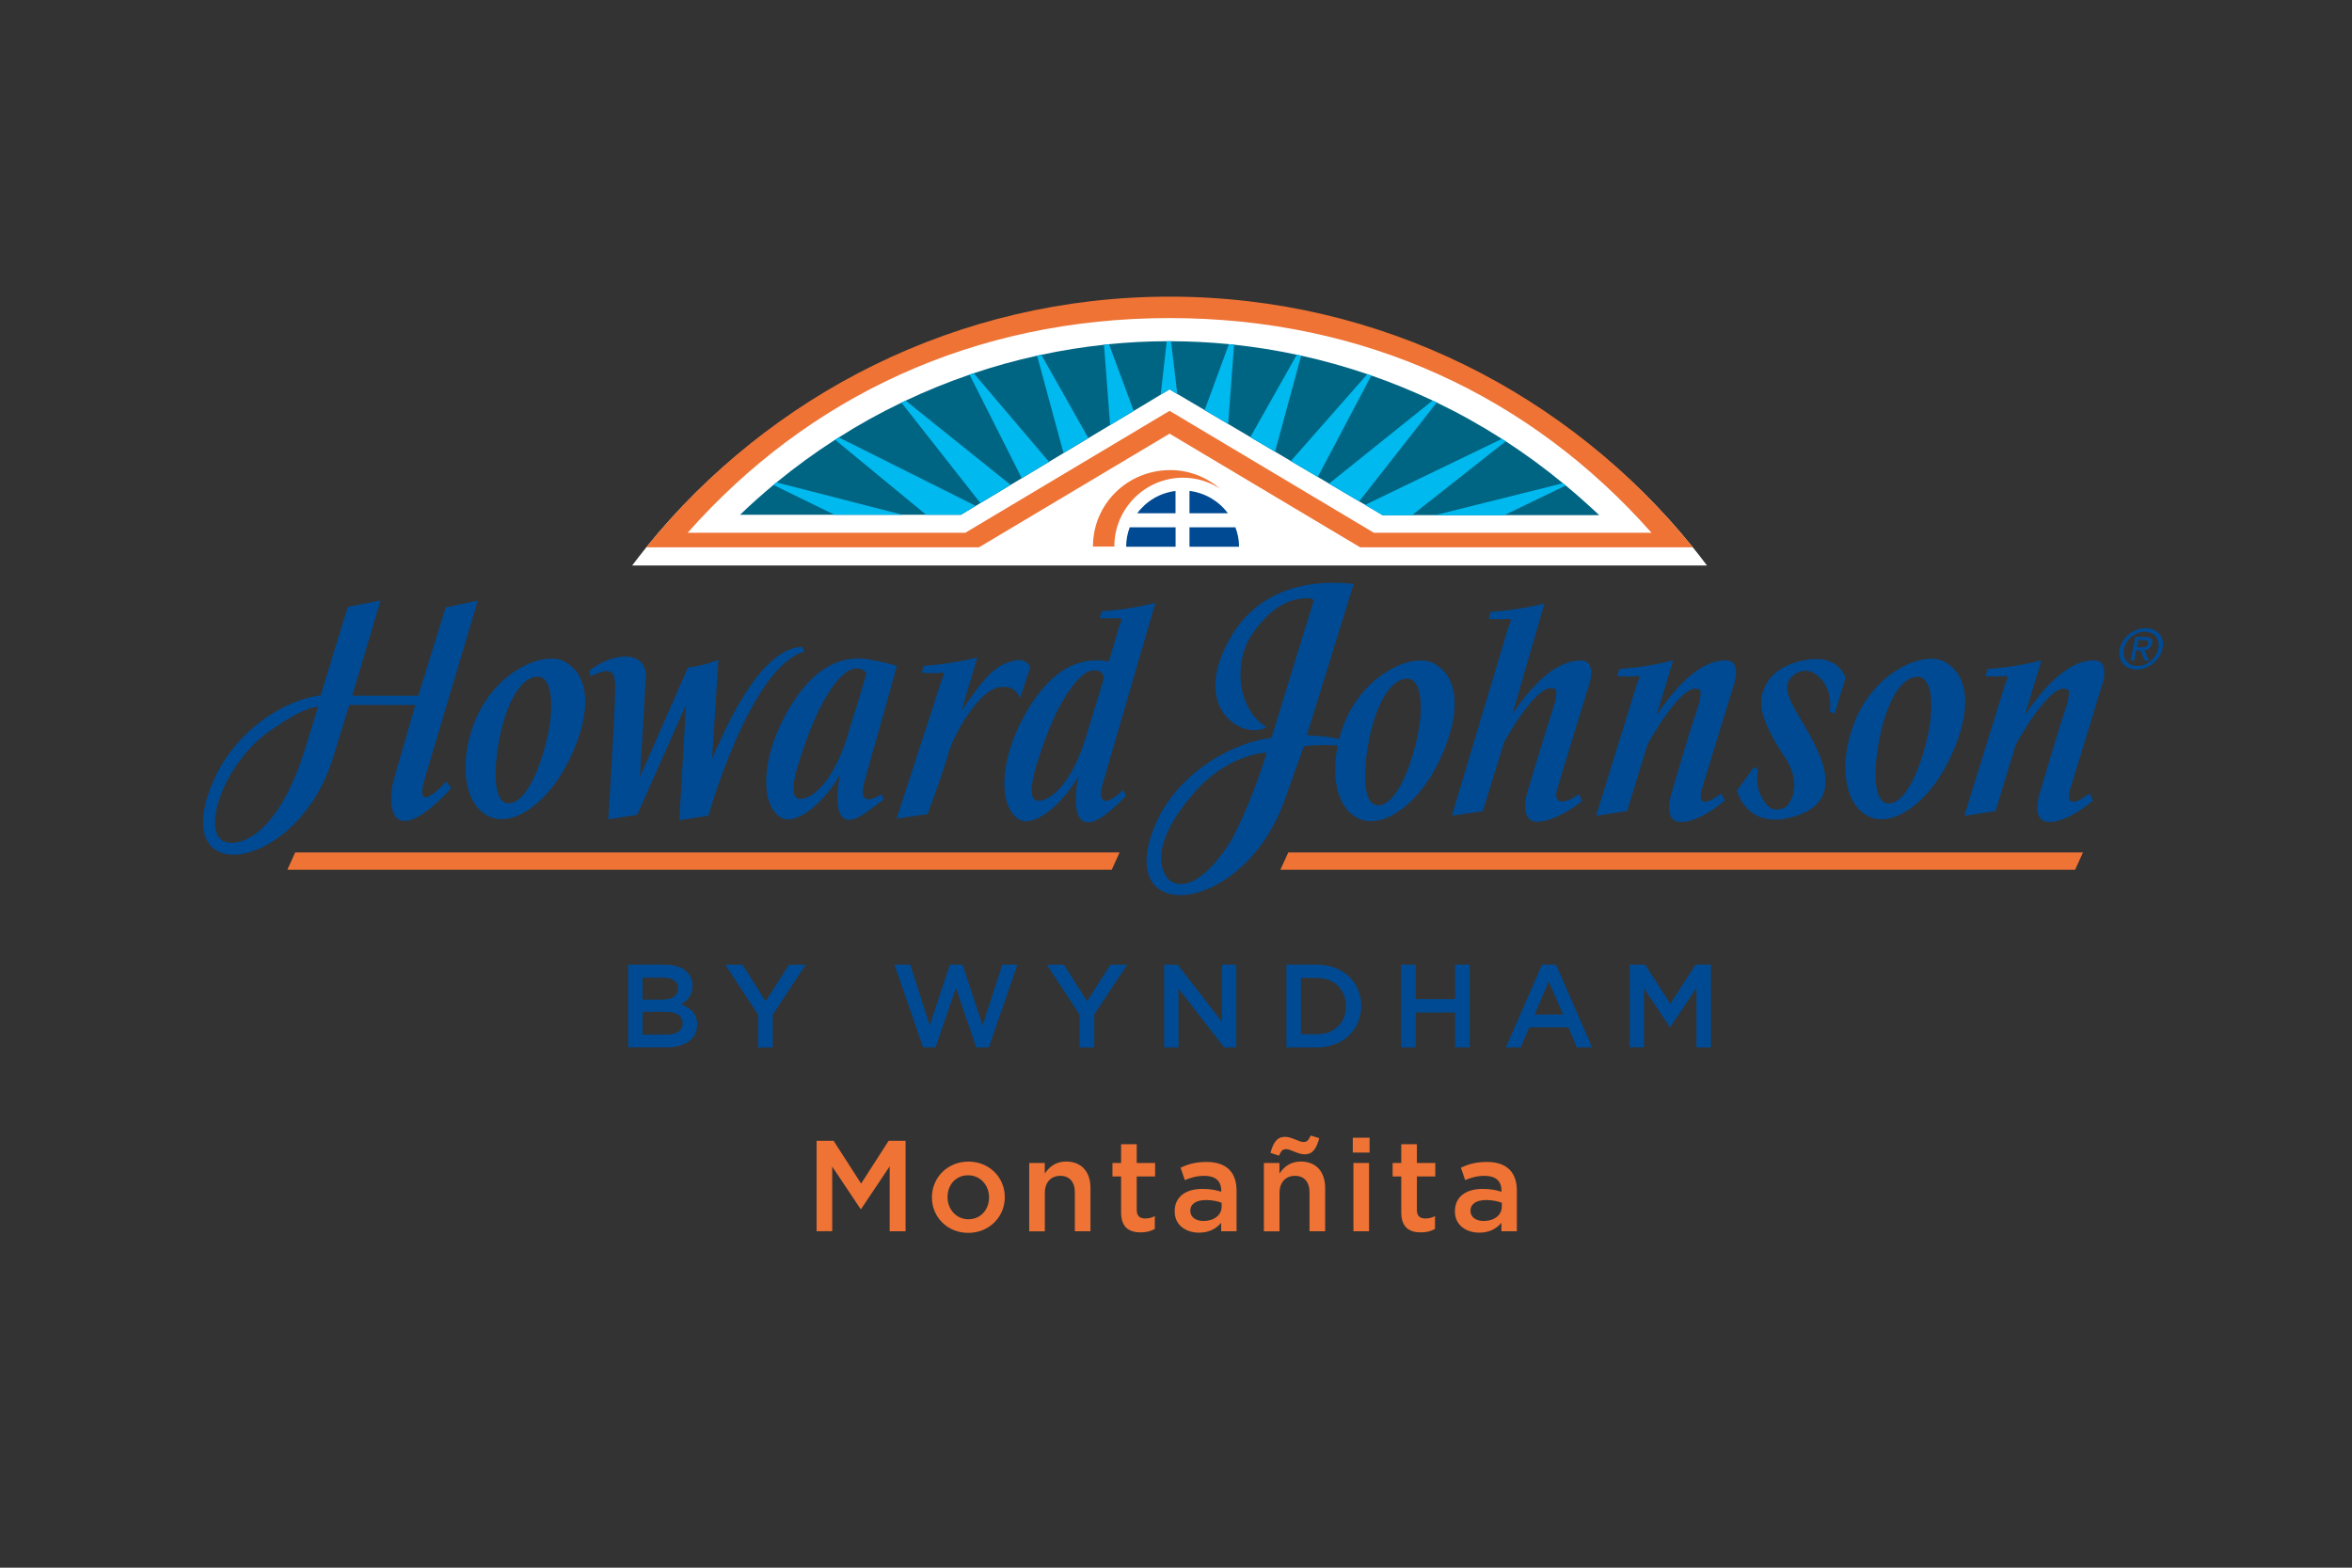 <?xml version="1.0" encoding="UTF-8"?> <!-- Generator: Adobe Illustrator 24.0.2, SVG Export Plug-In . SVG Version: 6.00 Build 0) --> <svg xmlns="http://www.w3.org/2000/svg" xmlns:xlink="http://www.w3.org/1999/xlink" id="Capa_1" x="0px" y="0px" viewBox="0 0 340.16 226.77" style="enable-background:new 0 0 340.16 226.77;" xml:space="preserve"><rect x="0" y="0" width="340.16" height="226.77" fill="#333333" stroke="none"/> <style type="text/css"> .st0{fill:#004A93;} .st1{fill:#EE7335;} .st2{fill:#FFFFFF;} .st3{fill:#006583;} .st4{fill:#00B9EE;} </style> <g> <path class="st0" d="M90.86,139.55h5.37c1.37,0,2.44,0.38,3.13,1.06c0.53,0.53,0.8,1.18,0.8,1.98v0.03c0,1.43-0.82,2.21-1.71,2.67 c1.4,0.48,2.37,1.28,2.37,2.9v0.03c0,2.14-1.76,3.28-4.43,3.28h-5.54V139.55z M98.06,142.94c0-0.94-0.75-1.52-2.1-1.52h-3.03v3.18 h2.87c1.35,0,2.25-0.53,2.25-1.62V142.94z M96.26,146.37h-3.33v3.28h3.49c1.43,0,2.31-0.56,2.31-1.64v-0.03 C98.72,146.97,97.92,146.37,96.26,146.37 M129.37,139.55h2.28l2.81,8.78l2.91-8.78h1.85l2.89,8.78l2.85-8.78h2.18l-4.12,11.96 h-1.83l-2.94-8.59l-2.94,8.59h-1.81L129.37,139.55z M156.15,146.8l-4.75-7.24h2.49l3.33,5.28l3.38-5.28h2.41l-4.75,7.19v4.77h-2.12 V146.8z M109.65,146.8l-4.75-7.24h2.5l3.33,5.28l3.38-5.28h2.41l-4.75,7.19v4.77h-2.12V146.8z M168.37,139.55h1.95l6.41,8.27v-8.27 h2.07v11.96h-1.76l-6.6-8.51v8.51h-2.07V139.55z M186.05,139.55h4.46c3.76,0,6.36,2.58,6.36,5.95v0.03c0,3.37-2.6,5.98-6.36,5.98 h-4.46V139.55z M188.15,141.47v8.14h2.36c2.51,0,4.15-1.69,4.15-4.03v-0.04c0-2.34-1.64-4.07-4.15-4.07H188.15z M202.64,139.55h2.1 v4.97h5.71v-4.97h2.1v11.96h-2.1v-5.04h-5.71v5.04h-2.1V139.55z M223.02,139.55h2.02l5.22,11.96h-2.22l-1.21-2.89h-5.66l-1.23,2.89 h-2.15L223.02,139.55z M226.07,146.76l-2.07-4.78l-2.05,4.78H226.07z M235.69,139.55h2.24l3.64,5.66l3.64-5.66h2.24v11.96h-2.1 v-8.58l-3.78,5.64h-0.07l-3.74-5.61v8.54h-2.07V139.55z"></path> <path class="st0" d="M129.67,118.42l4.48-0.66c0,0,2.51-6.74,3-8.77c0.52-2.04,4.42-9.78,7.89-9.61c0,0,1.72-0.33,2.49,1.62 l1.48-4.52c0,0-0.59-1.23-2.01-0.97c-2.78,0.51-4.31,1.93-7.94,7.31l2.29-7.72c0,0-3.44,0.94-7.75,1.21l-0.3,1c0,0,1.99,0.14,2.8,0 c0.8-0.13,0.19,0.64-0.04,1.46C135.81,99.59,129.67,118.42,129.67,118.42 M162.4,114.26c-2.01,2.07-3.94,2.54-2.84-1.15l7.54-25.9 c0,0-3.45,0.94-7.76,1.22l-0.29,1c0,0,1.98,0.03,2.78,0c0.69-0.04,0.21,0.63-0.05,1.45c-0.14,0.54-0.72,2.47-1.41,4.82l-0.03-0.02 c-4.52-0.83-8.86,1.48-12.51,8.42c-3.07,5.89-3.51,12.07-0.7,14.27c2.26,1.75,6.71-2.24,8.83-6.07c-0.08,0.3-1.99,9.87,3.91,5.54 c1.08-0.81,2.06-1.75,2.97-2.73L162.4,114.26z M157.07,106.58c-2.02,6.67-5.09,9.26-6.85,9.26c-2.07,0-0.63-4.66,1.13-9.4 c1.77-4.72,4.4-8.94,6.44-9.42c0.65-0.16,2.18,0.01,1.74,1.5L157.07,106.58z M127.44,114.9c-1.89,1.23-3.29,1.14-2.35-2.07 l4.63-16.51c0,0-1.46-0.46-3.84-0.9c-4.54-0.84-8.87,1.47-12.5,8.42c-3.08,5.88-3.5,12.07-0.7,14.26c2.26,1.76,6.71-2.23,8.82-6.06 c-0.08,0.3-2.07,9.75,3.84,5.43c0.8-0.6,1.68-1.23,2.52-1.85L127.44,114.9z M115.76,115.57c-2.06,0-0.58-4.66,1.19-9.38 c1.77-4.74,4.34-8.93,6.39-9.42c0.65-0.16,1.66-0.05,1.96,0.65c-0.53,1.82-1.07,3.69-1.55,5.26l-0.05,0.02 c-0.28,0.89-0.68,2.2-1.08,3.61C120.6,112.98,117.53,115.57,115.76,115.57 M116.01,93.55c-6.35,0.33-11.31,12.4-13.03,16.2 l0.92-14.31c-2.83,1.1-4.39,1.08-4.39,1.08l-6.97,15.89c0,0,0.61-9.44,0.85-14.38c0.21-4.22-5.02-3.58-8.13-1.02l0.14,0.82 c1.98-0.85,3.58-1.6,3.58,1.41c0,3.85-1.01,19.29-1.01,19.29l4.19-0.67l7.03-15.84l0.02-0.03l-0.96,16.66l4.18-0.66l0.01,0.03 c0,0,6.11-21.65,13.91-23.77L116.01,93.55z M70.44,117.96c-3.4-1.92-4.06-7.75-1.83-13.45c2.89-7.39,10.09-10.49,13.1-8.78 c4.65,2.66,3.12,9.82-0.11,15.55C78.64,116.54,73.83,119.86,70.44,117.96 M72.44,105.84c-1.04,4.54-1.36,10.6,1.26,10.36 c2.42-0.21,4.43-5.03,5.47-9.57c1.02-4.54,0.69-8.86-1.51-8.74C75.4,98,73.49,101.3,72.44,105.84 M33.33,121.9 c-4.97-0.04-1.2-12.32,6.92-16.96c0,0,3.28-2.45,5.76-2.73c-0.16,0.52-2.09,6.76-2.09,6.76C39.37,122.86,33.33,121.9,33.33,121.9 M46.38,100.59c-5.01,0.55-12.96,5.12-16.08,13.77c-5.22,14.46,12.9,11.36,17.86-4.72l2.36-7.67l9.55,0.02l-3.05,10.55 c-0.73,2.13-1.3,9.17,4.61,4.84c1.31-0.96,2.58-2.22,3.63-3.39l-0.71-0.93c-2.22,2.4-4.34,3.71-3.15-0.31l7.7-25.86l-4.64,0.97 l-3.97,12.78h-9.55l4.1-13.78l-4.74,0.93C49.27,91.07,47.84,95.81,46.38,100.59 M248.94,114.77l-0.84,0.58c0,0-2.98,2.11-1.93-1.33 c1.04-3.43,4.36-14.25,4.36-14.25s1.77-4.32-1.07-4.25c-2.85,0.06-6.19,2.41-9.9,7.96l2.43-7.97c0,0-3.46,0.98-7.79,1.26 l-0.31,1.03c0,0,1.99,0.13,2.8-0.01c0.79-0.13,0.18,0.66-0.06,1.51c-0.27,0.85-5.8,18.71-5.8,18.71l4.49-0.69l2.95-9.63 c0,0,5.06-9.36,7.5-7.93c0,0,0.64,0.08-0.44,3.24c-1.1,3.19-3.55,11.64-3.55,11.64s-1.6,4.54,1.68,4.26 c1.82-0.16,4.03-1.46,5.99-3.1L248.94,114.77z M302.22,114.77l-0.85,0.58c0,0-2.97,2.11-1.93-1.33c1.05-3.43,4.36-14.25,4.36-14.25 s1.77-4.32-1.08-4.25c-2.84,0.06-6.17,2.41-9.89,7.96l2.42-7.97c0,0-3.46,0.98-7.77,1.26l-0.32,1.03c0,0,1.99,0.13,2.79-0.01 c0.82-0.13,0.2,0.66-0.06,1.51c-0.25,0.85-5.79,18.71-5.79,18.71l4.51-0.69l2.93-9.63c0,0,5.06-9.36,7.48-7.93 c0,0,0.65,0.08-0.44,3.24c-1.08,3.19-3.55,11.64-3.55,11.64s-1.58,4.54,1.69,4.26c1.8-0.16,4.03-1.46,5.98-3.1L302.22,114.77z M306.57,93.84c0.37-1.71,2.06-2.97,3.74-2.97c1.67,0,2.81,1.26,2.45,2.97c-0.38,1.73-2.07,3.01-3.75,3.01 C307.34,96.84,306.19,95.57,306.57,93.84 M309.13,96.34c1.38,0,2.7-1.07,3.01-2.5c0.3-1.41-0.56-2.46-1.94-2.46 c-1.4,0-2.72,1.05-3.01,2.46C306.87,95.27,307.73,96.34,309.13,96.34 M308.65,95.57h-0.54l0.74-3.44h1.35 c0.83,0,1.19,0.3,1.03,0.98c-0.14,0.62-0.58,0.9-1.11,0.95l0.67,1.51h-0.6l-0.61-1.48h-0.62L308.65,95.57z M309.71,93.64 c0.45,0,0.86-0.03,0.98-0.55c0.09-0.44-0.3-0.51-0.66-0.51h-0.73l-0.22,1.07H309.71z M265.33,103.26l1.57-5.17 c0,0-0.87-3.52-5.79-2.61c-6.68,1.22-6.38,6.12-6.38,6.12s-0.47,2.12,3.36,7.88c3.01,4.53,0.28,7.18,0.28,7.18 s-2.03,1.47-3.33-0.93c0,0-1.37-1.73-0.77-4.4l-0.57-0.39l-2.49,3.4c0,0,1.24,5.33,7.31,4.01c6.08-1.32,6.37-5.15,4.47-9.49 c-2.5-5.69-6.34-9.06-3.55-11.23c2.66-2.07,5.87,1.61,5.17,5.26L265.33,103.26z M270,117.97c-3.38-1.91-4.04-7.75-1.82-13.44 c2.89-7.39,10.1-10.49,13.1-8.78c4.66,2.65,3.12,9.81-0.12,15.57C278.21,116.55,273.39,119.87,270,117.97 M272.03,105.85 c-1.04,4.55-1.38,10.61,1.27,10.37c2.41-0.21,4.42-5.04,5.46-9.58c1.03-4.53,0.69-8.85-1.51-8.74 C274.97,98.02,273.07,101.3,272.03,105.85 M228.36,114.88l-0.78,0.5c-1.18,0.71-3.07,1.16-2.36-1.26 c0.98-3.33,4.41-14.45,4.41-14.45s1.7-4.2-1.14-4.12c-2.84,0.06-6.13,2.33-9.74,7.73l4.61-15.99c0,0-3.47,0.95-7.75,1.22l-0.3,1.01 c0,0,1.99,0.11,2.79,0c0.8-0.14,0.2,0.62-0.03,1.45l-8.09,27.02l4.47-0.65l3.08-9.97c0,0,4.9-9.09,7.36-7.69 c0,0,0.66,0.07-0.38,3.15c-1.03,3.09-3.66,11.9-3.66,11.9s-1.28,4.43,1.77,4.13c2.01-0.19,4.24-1.49,6.19-2.96L228.36,114.88z M207.45,96.01c-3.01-1.72-10.21,1.39-13.09,8.76c-0.28,0.72-0.51,1.44-0.7,2.15c-1.53-0.42-3.16-0.46-4.66-0.55l6.77-21.9 c-7.72-0.87-14.06,1.6-17.55,7.33c-6.46,10.6,1.51,15.33,4.95,13.4c-4.48-2.84-4.62-9.61-2.24-13.21c2.82-4.27,5.48-5.19,7.38-5.42 c2.01-0.22,1.65,0.42,1.65,0.42l-6.08,19.76c-4.58,0.41-13.57,4.42-17,13.05c-5.72,14.48,13.28,12.49,19.04-4.42l2.65-7.44 c1.9-0.22,3.58-0.19,4.91-0.09c-0.98,4.62-0.07,8.84,2.7,10.4c3.39,1.89,8.22-1.42,11.18-6.67 C210.57,105.82,212.09,98.67,207.45,96.01 M178.18,121.37c0,0-4.96,8.62-8.97,6.03c0,0-4.48-3.4,3.33-12.54 c5.02-5.9,10.66-5.99,10.66-5.99C180.84,116.58,178.18,121.37,178.18,121.37 M204.92,106.91c-1.04,4.55-3.05,9.37-5.46,9.58 c-2.63,0.24-2.3-5.83-1.27-10.37c1.05-4.53,2.96-7.84,5.23-7.95C205.62,98.06,205.96,102.37,204.92,106.91"></path> <path class="st1" d="M41.56,125.81l1.13-2.5h119.23l-1.13,2.5H41.56z M185.18,125.81h114.94l1.13-2.5H186.32L185.18,125.81z"></path> <path class="st2" d="M169.15,43.48c-30.61,0-57.86,13.6-75.68,35.7c-0.7,0.86-1.37,1.74-2.04,2.62h155.44 c-0.66-0.89-1.34-1.76-2.04-2.62C227.01,57.08,199.76,43.48,169.15,43.48"></path> <path class="st1" d="M244.83,79.17c-17.82-22.1-45.08-36.26-75.68-36.26c-30.6,0-57.86,14.16-75.68,36.26h48.12l27.56-16.44 l27.56,16.44H244.83z M169.15,46.01c28.33,0,52.33,11.42,69.7,31.06H198.7l-29.55-17.64L139.6,77.07H99.45 C116.82,57.43,140.82,46.01,169.15,46.01"></path> <path class="st3" d="M226.45,70.23c-0.14-0.11-0.27-0.22-0.41-0.33c-2.65-2.18-5.41-4.21-8.28-6.07c-0.18-0.12-0.37-0.23-0.55-0.35 c-3.04-1.94-6.19-3.7-9.43-5.26c-0.2-0.1-0.4-0.19-0.6-0.29c-2.89-1.36-5.85-2.57-8.87-3.62c-0.19-0.07-0.38-0.13-0.58-0.2 c-3.14-1.06-6.33-1.96-9.57-2.67c-0.21-0.05-0.42-0.09-0.62-0.13c-2.99-0.64-6.02-1.12-9.07-1.45c-0.25-0.02-0.5-0.05-0.75-0.08 c-2.77-0.27-5.56-0.41-8.36-0.42c-0.07,0-0.15,0-0.22,0c-0.13,0-0.27,0-0.4,0c-2.8,0.01-5.58,0.15-8.34,0.43 c-0.24,0.02-0.49,0.05-0.73,0.08c-3.05,0.33-6.08,0.81-9.06,1.45c-0.21,0.04-0.41,0.09-0.61,0.13c-3.11,0.68-6.17,1.53-9.17,2.54 c-0.2,0.07-0.4,0.14-0.61,0.21c-3.15,1.08-6.23,2.33-9.23,3.75c-0.2,0.1-0.41,0.19-0.61,0.29c-3.11,1.5-6.14,3.17-9.06,5.03 c-0.18,0.11-0.36,0.23-0.54,0.34c-2.94,1.89-5.77,3.95-8.48,6.18c-0.15,0.12-0.3,0.24-0.44,0.36c-1.65,1.37-3.26,2.81-4.82,4.31 h13.65h9.82h3.44h5.04l2.13-1.28l0.68-0.41l4.37-2.63l1.6-0.96l3.94-2.37l2.11-1.27l3.59-2.16l3.15-1.89l3.41-2.05l3.92-2.36 l1.26-0.76l1.14,0.68l3.95,2.33l3.4,2.01l3.2,1.89l3.57,2.11l2.28,1.35l3.9,2.3l1.64,0.97l4.36,2.57l0.86,0.5l2.53,1.49h4.24h3.29 h10.05h13.73C229.71,73.04,228.1,71.6,226.45,70.23"></path> <path class="st4" d="M140.82,53.99l10.89,12.81l-3.94,2.37l-7.55-14.98C140.42,54.13,140.62,54.06,140.82,53.99 M130.37,58.24 l11.42,14.53l4.37-2.63l-15.18-12.19C130.78,58.04,130.57,58.14,130.37,58.24 M149.99,51.45l3.82,14.08l3.59-2.16l-6.8-12.06 C150.4,51.37,150.2,51.41,149.99,51.45 M226.45,70.23c-0.13-0.11-0.27-0.22-0.4-0.33l-18.57,4.64h10.05L226.45,70.23z M217.22,63.48l-19.8,9.56l2.53,1.5h4.24l13.57-10.7C217.59,63.72,217.41,63.6,217.22,63.48 M197.75,54.12l-11.07,12.58l3.9,2.3 l7.75-14.68C198.13,54.25,197.94,54.18,197.75,54.12 M169.14,49.37c-0.13,0-0.26,0-0.4,0l-0.87,7.71l1.26-0.76l1.14,0.68 l-0.91-7.63C169.29,49.37,169.22,49.37,169.14,49.37 M207.19,57.94l-14.98,12.02l4.36,2.57l11.22-14.31 C207.59,58.13,207.39,58.04,207.19,57.94 M159.67,49.88l0.88,11.61l3.41-2.05l-3.56-9.63C160.16,49.82,159.91,49.85,159.67,49.88 M177.73,49.79l-3.51,9.54l3.4,2.01l0.86-11.48C178.24,49.84,177.98,49.81,177.73,49.79 M111.85,70.15l8.83,4.31h9.82l-18.21-4.68 C112.15,69.91,112,70.02,111.85,70.15 M120.77,63.61l13.17,10.85h5.04l2.13-1.28l-19.81-9.91 C121.13,63.38,120.95,63.5,120.77,63.61 M187.55,51.31l-6.72,11.93l3.57,2.11l3.78-13.9C187.97,51.4,187.76,51.35,187.55,51.31"></path> <path class="st0" d="M172.03,76.28h6.64c0.34,0.87,0.53,1.81,0.53,2.81h-7.17V76.28z M170.01,76.28h-6.62 c-0.33,0.87-0.52,1.81-0.52,2.81h7.15V76.28z M170.01,74.25v-3.23c-2.27,0.28-4.24,1.48-5.54,3.23H170.01z M172.03,74.25h5.56 c-1.3-1.75-3.28-2.95-5.56-3.24V74.25z"></path> <path class="st1" d="M161.16,79.06c0-5.49,4.45-9.96,9.94-9.96c1.97,0,3.82,0.59,5.37,1.6c-1.96-1.66-4.45-2.7-7.21-2.7 c-6.18,0-11.19,4.88-11.19,11.06H161.16z"></path> <g> <path class="st1" d="M118.11,165.02h2.45l3.98,6.19l3.98-6.19h2.45v13.09h-2.3v-9.39l-4.13,6.17h-0.08l-4.1-6.14v9.35h-2.26 V165.02z"></path> <path class="st1" d="M134.78,173.23v-0.04c0-2.83,2.24-5.16,5.28-5.16c3.03,0,5.26,2.3,5.26,5.13v0.04c0,2.81-2.25,5.14-5.29,5.14 C137,178.34,134.78,176.04,134.78,173.23z M143.04,173.23v-0.04c0-1.74-1.25-3.18-3.03-3.18c-1.81,0-2.97,1.42-2.97,3.14v0.04 c0,1.72,1.25,3.18,3.01,3.18C141.88,176.37,143.04,174.93,143.04,173.23z"></path> <path class="st1" d="M148.84,168.23h2.26v1.53c0.64-0.94,1.55-1.74,3.09-1.74c2.23,0,3.52,1.5,3.52,3.8v6.29h-2.26v-5.61 c0-1.53-0.77-2.41-2.11-2.41c-1.31,0-2.23,0.92-2.23,2.45v5.58h-2.26V168.23z"></path> <path class="st1" d="M162.14,175.38v-5.2h-1.25v-1.95h1.25v-2.71h2.26v2.71h2.66v1.95h-2.66v4.84c0,0.88,0.45,1.24,1.22,1.24 c0.5,0,0.95-0.11,1.4-0.34v1.85c-0.56,0.32-1.2,0.5-2.04,0.5C163.31,178.28,162.14,177.55,162.14,175.38z"></path> <path class="st1" d="M176.61,178.11v-1.22c-0.67,0.8-1.7,1.42-3.2,1.42c-1.87,0-3.52-1.07-3.52-3.05v-0.04c0-2.19,1.7-3.24,4-3.24 c1.2,0,1.96,0.17,2.73,0.41v-0.19c0-1.37-0.86-2.11-2.43-2.11c-1.1,0-1.93,0.24-2.83,0.62l-0.62-1.81 c1.08-0.49,2.15-0.82,3.76-0.82c2.92,0,4.34,1.53,4.34,4.17v5.86H176.61z M176.67,173.98c-0.58-0.22-1.38-0.39-2.26-0.39 c-1.42,0-2.26,0.58-2.26,1.53v0.04c0,0.94,0.84,1.46,1.91,1.46c1.5,0,2.62-0.84,2.62-2.08V173.98z"></path> <path class="st1" d="M182.78,168.23h2.26v1.53c0.64-0.94,1.55-1.74,3.09-1.74c2.23,0,3.52,1.5,3.52,3.8v6.29h-2.26v-5.61 c0-1.53-0.77-2.41-2.11-2.41c-1.31,0-2.23,0.92-2.23,2.45v5.58h-2.26V168.23z M183.74,166.77c0.41-1.5,0.95-2.32,2.09-2.32 c1.03,0,2.02,0.75,2.69,0.75c0.54,0,0.75-0.3,1.03-0.94l1.25,0.38c-0.41,1.51-0.95,2.34-2.1,2.34c-1.03,0-2.02-0.75-2.69-0.75 c-0.54,0-0.75,0.3-1.03,0.94L183.74,166.77z"></path> <path class="st1" d="M195.65,164.57h2.43v2.15h-2.43V164.57z M195.74,168.23H198v9.88h-2.26V168.23z"></path> <path class="st1" d="M202.66,175.38v-5.2h-1.25v-1.95h1.25v-2.71h2.26v2.71h2.66v1.95h-2.66v4.84c0,0.88,0.45,1.24,1.22,1.24 c0.5,0,0.95-0.11,1.4-0.34v1.85c-0.56,0.32-1.2,0.5-2.04,0.5C203.84,178.28,202.66,177.55,202.66,175.38z"></path> <path class="st1" d="M217.14,178.11v-1.22c-0.67,0.8-1.7,1.42-3.2,1.42c-1.87,0-3.52-1.07-3.52-3.05v-0.04c0-2.19,1.7-3.24,4-3.24 c1.2,0,1.96,0.17,2.73,0.41v-0.19c0-1.37-0.86-2.11-2.43-2.11c-1.1,0-1.93,0.24-2.82,0.62l-0.62-1.81 c1.08-0.49,2.15-0.82,3.76-0.82c2.92,0,4.34,1.53,4.34,4.17v5.86H217.14z M217.19,173.98c-0.58-0.22-1.38-0.39-2.26-0.39 c-1.42,0-2.26,0.58-2.26,1.53v0.04c0,0.94,0.84,1.46,1.91,1.46c1.5,0,2.62-0.84,2.62-2.08V173.98z"></path> </g> </g> </svg> 
